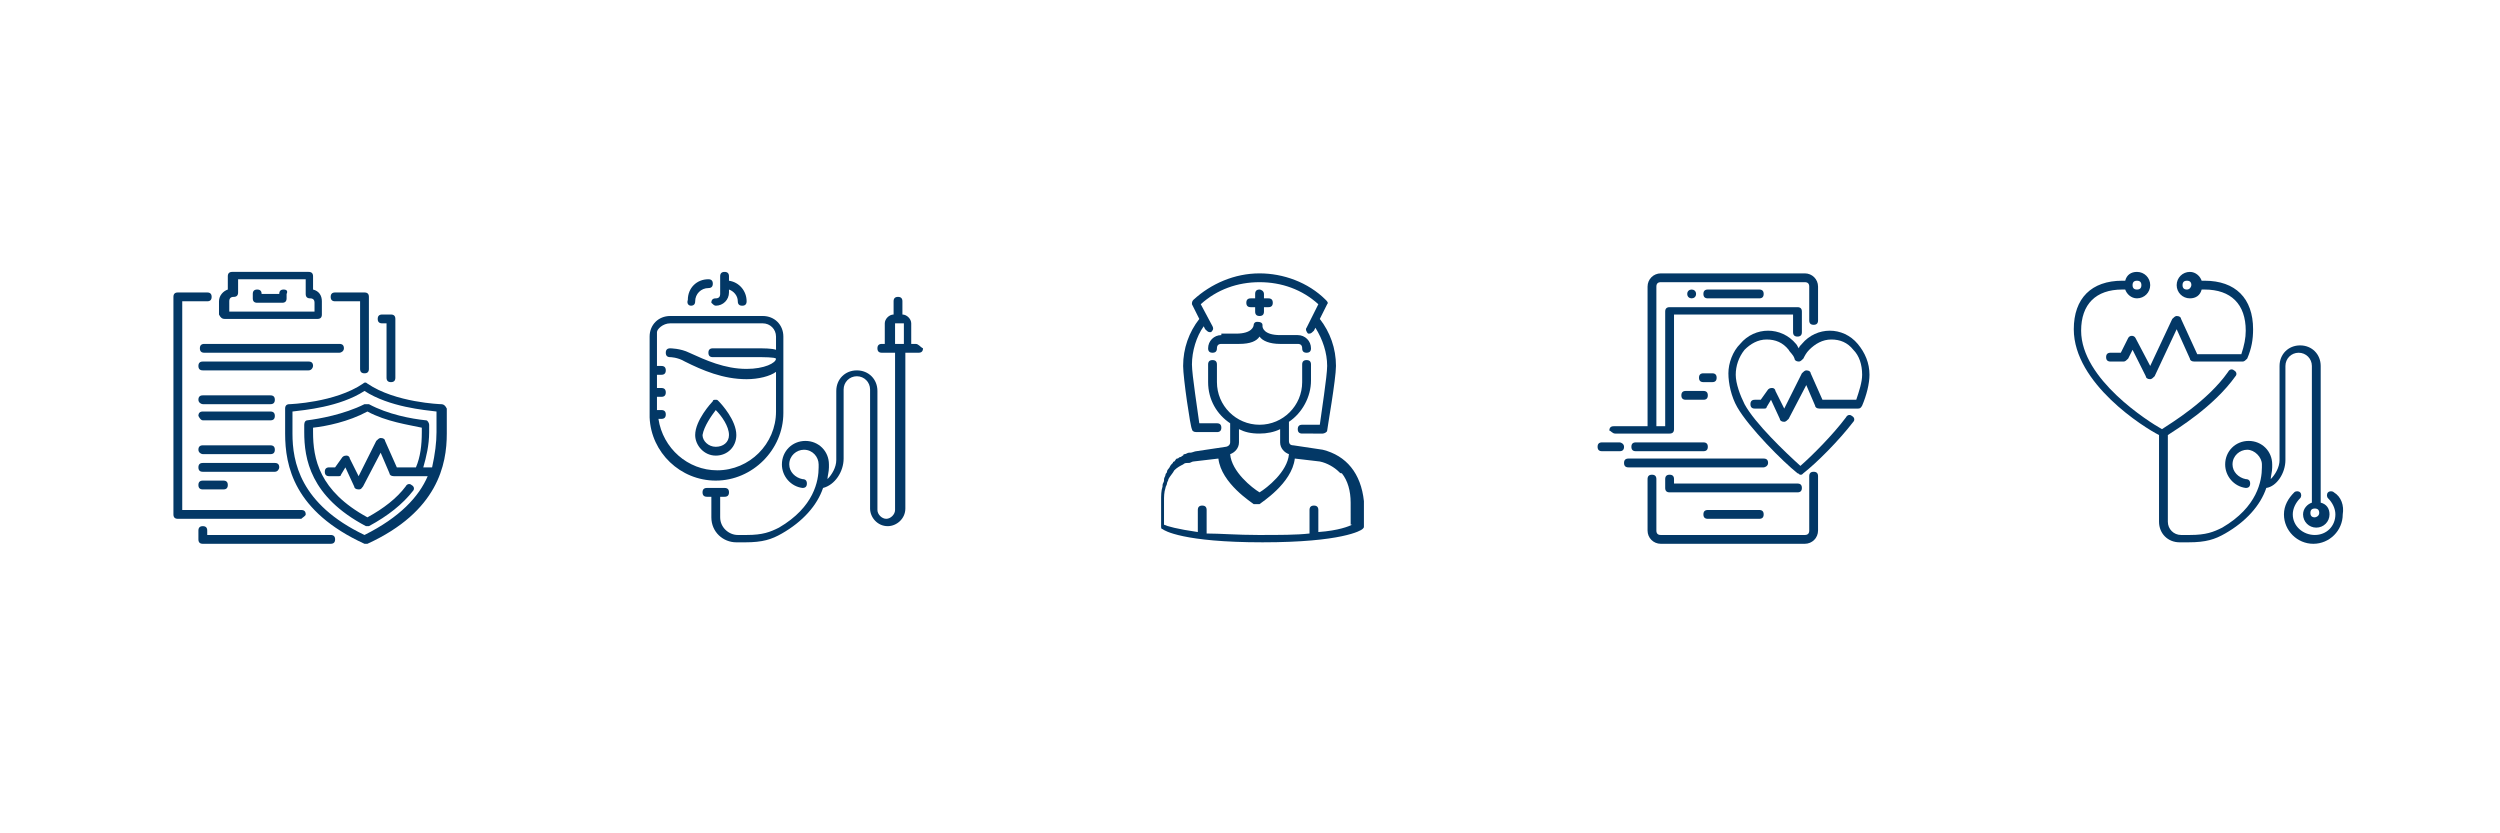 <svg xmlns="http://www.w3.org/2000/svg" xmlns:xlink="http://www.w3.org/1999/xlink" id="Warstwa_1" x="0px" y="0px" viewBox="0 0 170.1 56.7" style="enable-background:new 0 0 170.1 56.7;" xml:space="preserve">
<style type="text/css">
	.st0{fill:#033866;}
</style>
<g>
	<path class="st0" d="M158.8,33.5c-0.1-0.1-0.3-0.1-0.4,0c-0.1,0.1-0.1,0.3,0,0.4c0.3,0.3,0.5,0.7,0.5,1.1c0,0.8-0.6,1.4-1.4,1.4   S156,35.8,156,35c0-0.4,0.2-0.8,0.5-1.1c0.1-0.1,0.1-0.3,0-0.4c-0.1-0.1-0.3-0.1-0.4,0c-0.4,0.4-0.7,0.9-0.7,1.5c0,1.1,0.9,2,2,2   c1.1,0,2-0.9,2-2C159.5,34.4,159.3,33.8,158.8,33.5z"></path>
	<path class="st0" d="M145.3,23c-0.1-0.2-0.4-0.2-0.5,0l-0.5,1h-0.7c-0.2,0-0.3,0.1-0.3,0.3c0,0.2,0.1,0.3,0.3,0.3h0.9   c0.1,0,0.2-0.1,0.3-0.2l0.3-0.6l0.9,1.8c0,0.1,0.1,0.2,0.3,0.2c0,0,0,0,0,0c0.1,0,0.2-0.1,0.3-0.2l1.5-3.2l0.9,2   c0,0.1,0.1,0.2,0.3,0.2h3.3c0.1,0,0.2-0.1,0.3-0.2c0.3-0.7,0.4-1.3,0.4-2c0-2.1-1.2-3.3-3.3-3.3h-0.2c-0.1-0.3-0.4-0.6-0.8-0.6   c-0.5,0-0.9,0.4-0.9,0.9c0,0.5,0.4,0.9,0.9,0.9c0.4,0,0.7-0.2,0.8-0.6h0.2c1.8,0,2.8,1,2.8,2.8c0,0.5-0.1,1-0.3,1.6h-3l-1.1-2.4   c0-0.1-0.1-0.2-0.3-0.2c-0.1,0-0.2,0.1-0.3,0.2l-1.5,3.2L145.3,23z M148.8,19.7c-0.2,0-0.3-0.1-0.3-0.3c0-0.2,0.1-0.3,0.3-0.3   c0.2,0,0.3,0.1,0.3,0.3C149.1,19.5,149,19.7,148.8,19.7z"></path>
	<path class="st0" d="M155.5,31.3v-6.4c0-0.5,0.4-0.9,0.9-0.9s0.9,0.4,0.9,0.9v9.3c-0.3,0.1-0.6,0.4-0.6,0.8c0,0.5,0.4,0.9,0.9,0.9   c0.5,0,0.9-0.4,0.9-0.9c0-0.4-0.2-0.7-0.6-0.8v-9.3c0-0.8-0.6-1.4-1.4-1.4s-1.4,0.6-1.4,1.4v6.4c0,0.5-0.3,1-0.6,1.3   c0-0.2,0.1-0.5,0.1-0.8l0-0.2c0-0.9-0.7-1.6-1.6-1.6c-0.9,0-1.6,0.7-1.6,1.6c0,0.8,0.6,1.5,1.4,1.6c0.2,0,0.3-0.1,0.3-0.3   c0-0.2-0.1-0.3-0.3-0.3c-0.5-0.1-0.9-0.5-0.9-1c0-0.6,0.5-1,1-1s1,0.5,1,1l0,0.2c0,0.9-0.3,2.7-2.7,4.1c-0.6,0.3-1.1,0.5-2.2,0.5   h-0.6c-0.5,0-0.9-0.4-0.9-0.9v-5.9c0.6-0.4,3.1-1.9,4.6-4c0.1-0.1,0.1-0.3-0.1-0.4c-0.1-0.1-0.3-0.1-0.4,0.1   c-1.4,2-3.9,3.5-4.5,3.9c-0.9-0.5-5.5-3.4-5.5-6.7c0-1.8,1-2.8,2.8-2.8h0.2c0.1,0.3,0.4,0.6,0.8,0.6c0.5,0,0.9-0.4,0.9-0.9   c0-0.5-0.4-0.9-0.9-0.9c-0.4,0-0.7,0.2-0.8,0.6h-0.2c-2.1,0-3.3,1.2-3.3,3.3c0,3.7,4.8,6.7,5.8,7.2v5.9c0,0.8,0.6,1.4,1.4,1.4h0.6   c1.2,0,1.8-0.2,2.5-0.6c1.4-0.8,2.4-1.9,2.8-3.1C154.9,33.1,155.5,32.2,155.5,31.3z M157.5,35.2c-0.2,0-0.3-0.1-0.3-0.3   c0-0.2,0.1-0.3,0.3-0.3c0.2,0,0.3,0.1,0.3,0.3C157.8,35.1,157.6,35.2,157.5,35.2z M145.4,19.1c0.2,0,0.3,0.1,0.3,0.3   c0,0.2-0.1,0.3-0.3,0.3c-0.2,0-0.3-0.1-0.3-0.3C145.1,19.2,145.2,19.1,145.4,19.1z"></path>
</g>
<g>
	<path class="st0" d="M22.5,36.4h-8.4v-0.3c0-0.2-0.1-0.3-0.3-0.3c-0.2,0-0.3,0.1-0.3,0.3v0.6c0,0.2,0.1,0.3,0.3,0.3h8.7   c0.2,0,0.3-0.1,0.3-0.3S22.7,36.4,22.5,36.4z"></path>
	<path class="st0" d="M26,22h0.3v3.7c0,0.2,0.1,0.3,0.3,0.3c0.2,0,0.3-0.1,0.3-0.3v-4c0-0.2-0.1-0.3-0.3-0.3H26   c-0.2,0-0.3,0.1-0.3,0.3C25.7,21.9,25.8,22,26,22z"></path>
	<path class="st0" d="M22.8,20.5h1.7v4.6c0,0.2,0.1,0.3,0.3,0.3c0.2,0,0.3-0.1,0.3-0.3v-4.9c0-0.2-0.1-0.3-0.3-0.3h-2   c-0.2,0-0.3,0.1-0.3,0.3C22.5,20.4,22.6,20.5,22.8,20.5z"></path>
	<path class="st0" d="M20.8,35c0-0.2-0.1-0.3-0.3-0.3h-8.1V20.5h1.7c0.2,0,0.3-0.1,0.3-0.3c0-0.2-0.1-0.3-0.3-0.3h-2   c-0.2,0-0.3,0.1-0.3,0.3V35c0,0.2,0.1,0.3,0.3,0.3h8.4C20.6,35.2,20.8,35.1,20.8,35z"></path>
	<path class="st0" d="M15.3,21.7h6.3c0.2,0,0.3-0.1,0.3-0.3v-0.9c0-0.4-0.2-0.7-0.6-0.8v-0.9c0-0.2-0.1-0.3-0.3-0.3h-5.2   c-0.2,0-0.3,0.1-0.3,0.3v0.9c-0.3,0.1-0.6,0.4-0.6,0.8v0.9C15,21.6,15.1,21.7,15.3,21.7z M15.6,20.5c0-0.2,0.1-0.3,0.3-0.3   c0.2,0,0.3-0.1,0.3-0.3v-0.9h4.6V20c0,0.2,0.1,0.3,0.3,0.3c0.2,0,0.3,0.1,0.3,0.3v0.6h-5.8V20.5z"></path>
	<path class="st0" d="M19.3,19.7c-0.2,0-0.3,0.1-0.3,0.3h-1.2c0-0.2-0.1-0.3-0.3-0.3c-0.2,0-0.3,0.1-0.3,0.3v0.3   c0,0.2,0.1,0.3,0.3,0.3h1.7c0.2,0,0.3-0.1,0.3-0.3V20C19.6,19.8,19.5,19.7,19.3,19.7z"></path>
	<path class="st0" d="M23.4,23.7c0-0.2-0.1-0.3-0.3-0.3h-9.2c-0.2,0-0.3,0.1-0.3,0.3c0,0.2,0.1,0.3,0.3,0.3h9.2   C23.2,24,23.4,23.9,23.4,23.7z"></path>
	<path class="st0" d="M21.3,24.9c0-0.2-0.1-0.3-0.3-0.3h-7.2c-0.2,0-0.3,0.1-0.3,0.3c0,0.2,0.1,0.3,0.3,0.3h7.2   C21.2,25.2,21.3,25,21.3,24.9z"></path>
	<path class="st0" d="M13.8,27.5h4.6c0.2,0,0.3-0.1,0.3-0.3s-0.1-0.3-0.3-0.3h-4.6c-0.2,0-0.3,0.1-0.3,0.3S13.7,27.5,13.8,27.5z"></path>
	<path class="st0" d="M13.8,28.6h4.6c0.2,0,0.3-0.1,0.3-0.3c0-0.2-0.1-0.3-0.3-0.3h-4.6c-0.2,0-0.3,0.1-0.3,0.3   C13.6,28.5,13.7,28.6,13.8,28.6z"></path>
	<path class="st0" d="M13.8,30.9h4.6c0.2,0,0.3-0.1,0.3-0.3s-0.1-0.3-0.3-0.3h-4.6c-0.2,0-0.3,0.1-0.3,0.3S13.7,30.9,13.8,30.9z"></path>
	<path class="st0" d="M19,31.8c0-0.2-0.1-0.3-0.3-0.3h-4.9c-0.2,0-0.3,0.1-0.3,0.3c0,0.2,0.1,0.3,0.3,0.3h4.9   C18.9,32.1,19,31.9,19,31.8z"></path>
	<path class="st0" d="M13.8,32.7c-0.2,0-0.3,0.1-0.3,0.3s0.1,0.3,0.3,0.3h1.4c0.2,0,0.3-0.1,0.3-0.3s-0.1-0.3-0.3-0.3H13.8z"></path>
	<path class="st0" d="M30,27.5c0,0-3.1-0.1-5-1.4c-0.1-0.1-0.2-0.1-0.3,0c-1.9,1.3-5,1.4-5,1.4c-0.2,0-0.3,0.1-0.3,0.3v1.7   c0,2.2,0.6,5.3,5.4,7.5c0,0,0.1,0,0.1,0s0.1,0,0.1,0c4.8-2.2,5.4-5.4,5.4-7.5v-1.7C30.3,27.6,30.2,27.5,30,27.5z M29.7,29.4   c0,0.7-0.1,1.5-0.3,2.4h-0.6c0.2-0.7,0.4-1.5,0.4-2.4v-0.5c0-0.1-0.1-0.3-0.2-0.3c-1-0.1-2.6-0.4-3.9-1.1c-0.1,0-0.2,0-0.3,0   c-1.4,0.7-3.1,1-3.9,1.1c-0.1,0-0.2,0.1-0.2,0.3v0.5c0,1.8,0.4,4.4,4.2,6.4c0,0,0.1,0,0.1,0c0,0,0.1,0,0.1,0c1.3-0.7,2.3-1.5,3-2.4   c0.1-0.1,0.1-0.3-0.1-0.4c-0.1-0.1-0.3-0.1-0.4,0.1c-0.6,0.8-1.5,1.5-2.6,2.1c-3.3-1.8-3.7-4-3.7-5.8v-0.3c0.9-0.1,2.4-0.4,3.7-1.1   c1.3,0.7,2.8,0.9,3.7,1.1v0.3c0,0.9-0.1,1.7-0.4,2.4H27l-0.8-1.8c0-0.1-0.1-0.2-0.3-0.2c-0.1,0-0.2,0.1-0.3,0.2l-1.2,2.4l-0.6-1.2   c0-0.1-0.1-0.2-0.2-0.2c-0.1,0-0.2,0-0.3,0.1l-0.5,0.7h-0.4c-0.2,0-0.3,0.1-0.3,0.3c0,0.2,0.1,0.3,0.3,0.3h0.6c0.1,0,0.2,0,0.2-0.1   l0.3-0.5l0.6,1.3c0,0.1,0.1,0.2,0.3,0.2s0.2-0.1,0.3-0.2l1.2-2.3l0.6,1.4c0,0.1,0.1,0.2,0.3,0.2h1.5c0,0,0,0,0,0h0.8   c-0.6,1.4-1.9,2.8-4.3,4c-4.4-2.1-4.9-5-4.9-6.9V28c0.8-0.1,3.2-0.3,4.9-1.4c1.7,1.1,4.1,1.3,4.9,1.4V29.4z"></path>
</g>
<g>
	<path class="st0" d="M48.7,32.7c2.5,0,4.6-2.1,4.6-4.6v-5.2c0-0.8-0.6-1.4-1.4-1.4h-6.3c-0.8,0-1.4,0.6-1.4,1.4V28   c0,0.1,0,0.2,0,0.2c0,0,0,0,0,0.1c0,0,0,0.1,0,0.1C44.3,30.8,46.3,32.7,48.7,32.7z M45.6,22h6.3c0.5,0,0.9,0.4,0.9,0.9v0.9   c-0.3-0.1-0.8-0.1-1.4-0.1c-0.2,0-0.4,0-0.6,0h-2.3c-0.2,0-0.3,0.1-0.3,0.3c0,0.2,0.1,0.3,0.3,0.3h2.3c0.2,0,0.4,0,0.6,0   c0.6,0,1.3,0,1.4,0.1c0,0,0,0,0,0c0,0.3-0.8,0.7-2,0.7c-1.5,0-2.8-0.6-3.9-1.1c-0.6-0.3-1.3-0.3-1.3-0.3c-0.2,0-0.3,0.1-0.3,0.3   c0,0.2,0.1,0.3,0.3,0.3c0,0,0.5,0,1,0.3c1.2,0.6,2.6,1.2,4.2,1.2c0.8,0,1.6-0.2,2-0.5V28c0,2.2-1.8,4-4,4c-2,0-3.7-1.5-4-3.5H45   c0.2,0,0.3-0.1,0.3-0.3c0-0.2-0.1-0.3-0.3-0.3h-0.3v-0.9H45c0.2,0,0.3-0.1,0.3-0.3c0-0.2-0.1-0.3-0.3-0.3h-0.3v-0.9H45   c0.2,0,0.3-0.1,0.3-0.3c0-0.2-0.1-0.3-0.3-0.3h-0.3v-2.3C44.7,22.4,45.1,22,45.6,22z"></path>
	<path class="st0" d="M48.7,31c0.8,0,1.4-0.6,1.4-1.4c0-1-1-2.1-1.2-2.3c-0.1-0.1-0.1-0.1-0.2-0.1c0,0,0,0,0,0c-0.1,0-0.2,0-0.2,0.1   c-0.1,0.1-1.2,1.3-1.2,2.3C47.3,30.3,47.9,31,48.7,31z M48.7,27.9c0.4,0.4,0.9,1.1,0.9,1.7c0,0.5-0.4,0.8-0.9,0.8   c-0.5,0-0.9-0.4-0.9-0.8C47.9,29,48.4,28.3,48.7,27.9z"></path>
	<path class="st0" d="M47,20.8c0.2,0,0.3-0.1,0.3-0.3c0-0.5,0.4-0.9,0.9-0.9c0.2,0,0.3-0.1,0.3-0.3c0-0.2-0.1-0.3-0.3-0.3   c-0.8,0-1.4,0.6-1.4,1.4C46.7,20.7,46.9,20.8,47,20.8z"></path>
	<path class="st0" d="M48.7,20.8c0.5,0,0.9-0.4,0.9-0.9v-0.2c0.3,0.1,0.6,0.4,0.6,0.8c0,0.2,0.1,0.3,0.3,0.3c0.2,0,0.3-0.1,0.3-0.3   c0-0.7-0.5-1.3-1.2-1.4v-0.3c0-0.2-0.1-0.3-0.3-0.3c-0.2,0-0.3,0.1-0.3,0.3V20c0,0.2-0.1,0.3-0.3,0.3c-0.2,0-0.3,0.1-0.3,0.3   C48.5,20.7,48.6,20.8,48.7,20.8z"></path>
	<path class="st0" d="M62.3,23.4H62V22c0-0.3-0.3-0.6-0.6-0.6v-0.9c0-0.2-0.1-0.3-0.3-0.3c-0.2,0-0.3,0.1-0.3,0.3v0.9   c-0.3,0-0.6,0.3-0.6,0.6v1.4H60c-0.2,0-0.3,0.1-0.3,0.3c0,0.2,0.1,0.3,0.3,0.3h0.9v10.7c0,0.3-0.3,0.6-0.6,0.6   c-0.3,0-0.6-0.3-0.6-0.6v-8.1c0-0.8-0.6-1.4-1.4-1.4s-1.4,0.6-1.4,1.4v4.7c0,0.5-0.3,1-0.6,1.3c0-0.2,0.1-0.5,0.1-0.8l0-0.2   c0-0.9-0.7-1.6-1.6-1.6c-0.9,0-1.6,0.7-1.6,1.6c0,0.8,0.6,1.5,1.4,1.6c0.2,0,0.3-0.1,0.3-0.3c0-0.2-0.1-0.3-0.3-0.3   c-0.5-0.1-0.9-0.5-0.9-1c0-0.6,0.5-1,1-1c0.6,0,1,0.5,1,1l0,0.2c0,0.9-0.3,2.7-2.7,4.1c-0.6,0.3-1.1,0.5-2.2,0.5h-0.6   c-0.6,0-1.2-0.5-1.2-1.2v-1.4h0.3c0.2,0,0.3-0.1,0.3-0.3c0-0.2-0.1-0.3-0.3-0.3h-1.2c-0.2,0-0.3,0.1-0.3,0.3c0,0.2,0.1,0.3,0.3,0.3   h0.3v1.4c0,1,0.8,1.7,1.7,1.7h0.6c1.2,0,1.8-0.2,2.5-0.6c1.4-0.8,2.4-1.9,2.8-3.1c0.8-0.2,1.4-1.1,1.4-2v-4.7   c0-0.5,0.4-0.9,0.9-0.9s0.9,0.4,0.9,0.9v8.1c0,0.6,0.5,1.2,1.2,1.2c0.6,0,1.2-0.5,1.2-1.2V24h0.9c0.2,0,0.3-0.1,0.3-0.3   C62.6,23.6,62.5,23.4,62.3,23.4z M60.9,22h0.6v1.4h-0.6V22z"></path>
</g>
<g>
	<path class="st0" d="M123.4,32.1c-0.2,0-0.3,0.1-0.3,0.3v3.7c0,0.2-0.1,0.3-0.3,0.3h-9.8c-0.2,0-0.3-0.1-0.3-0.3v-3.5   c0-0.2-0.1-0.3-0.3-0.3s-0.3,0.1-0.3,0.3v3.5c0,0.5,0.4,0.9,0.9,0.9h9.8c0.5,0,0.9-0.4,0.9-0.9v-3.7   C123.7,32.2,123.6,32.1,123.4,32.1z"></path>
	<path class="st0" d="M122.6,33.2c0-0.2-0.1-0.3-0.3-0.3h-8.4v-0.3c0-0.2-0.1-0.3-0.3-0.3s-0.3,0.1-0.3,0.3v0.6   c0,0.2,0.1,0.3,0.3,0.3h8.7C122.5,33.5,122.6,33.4,122.6,33.2z"></path>
	<path class="st0" d="M116.2,19.7c-0.2,0-0.3,0.1-0.3,0.3c0,0.2,0.1,0.3,0.3,0.3h3.5c0.2,0,0.3-0.1,0.3-0.3c0-0.2-0.1-0.3-0.3-0.3   H116.2z"></path>
	<circle class="st0" cx="115.1" cy="20" r="0.3"></circle>
	<path class="st0" d="M110.2,30.1H109c-0.2,0-0.3,0.1-0.3,0.3c0,0.2,0.1,0.3,0.3,0.3h1.2c0.2,0,0.3-0.1,0.3-0.3   C110.5,30.2,110.3,30.1,110.2,30.1z"></path>
	<path class="st0" d="M115.9,26.6h-1.2c-0.2,0-0.3,0.1-0.3,0.3c0,0.2,0.1,0.3,0.3,0.3h1.2c0.2,0,0.3-0.1,0.3-0.3   C116.2,26.7,116.1,26.6,115.9,26.6z"></path>
	<path class="st0" d="M116.8,25.7c0-0.2-0.1-0.3-0.3-0.3h-0.6c-0.2,0-0.3,0.1-0.3,0.3c0,0.2,0.1,0.3,0.3,0.3h0.6   C116.7,26,116.8,25.9,116.8,25.7z"></path>
	<path class="st0" d="M115.9,30.1h-4.6c-0.2,0-0.3,0.1-0.3,0.3c0,0.2,0.1,0.3,0.3,0.3h4.6c0.2,0,0.3-0.1,0.3-0.3   C116.2,30.2,116.1,30.1,115.9,30.1z"></path>
	<path class="st0" d="M109.9,29.5h3.7c0.2,0,0.3-0.1,0.3-0.3v-7.8h8.1v1.2c0,0.2,0.1,0.3,0.3,0.3s0.3-0.1,0.3-0.3v-1.4   c0-0.2-0.1-0.3-0.3-0.3h-8.7c-0.2,0-0.3,0.1-0.3,0.3v7.8h-0.6v-9.5c0-0.2,0.1-0.3,0.3-0.3h9.8c0.2,0,0.3,0.1,0.3,0.3v2.3   c0,0.2,0.1,0.3,0.3,0.3s0.3-0.1,0.3-0.3v-2.3c0-0.5-0.4-0.9-0.9-0.9h-9.8c-0.5,0-0.9,0.4-0.9,0.9v9.5h-2.3c-0.2,0-0.3,0.1-0.3,0.3   C109.6,29.3,109.7,29.5,109.9,29.5z"></path>
	<path class="st0" d="M120.3,31.5c0-0.2-0.1-0.3-0.3-0.3h-9.2c-0.2,0-0.3,0.1-0.3,0.3c0,0.2,0.1,0.3,0.3,0.3h9.2   C120.1,31.8,120.3,31.7,120.3,31.5z"></path>
	<path class="st0" d="M116.2,34.7c-0.2,0-0.3,0.1-0.3,0.3s0.1,0.3,0.3,0.3h3.5c0.2,0,0.3-0.1,0.3-0.3s-0.1-0.3-0.3-0.3H116.2z"></path>
	<path class="st0" d="M126.4,23.4c-0.5-0.6-1.2-0.9-1.9-0.9c-0.7,0-1.4,0.3-1.9,0.9c-0.1,0.1-0.2,0.2-0.2,0.3   c-0.1-0.1-0.1-0.2-0.2-0.3c-0.5-0.6-1.2-0.9-1.9-0.9c-0.7,0-1.4,0.3-1.9,0.9c-0.5,0.5-0.8,1.3-0.8,2c0,0.7,0.2,1.6,0.6,2.3   c0.8,1.4,3.1,3.7,4.1,4.5c0.1,0,0.1,0.1,0.2,0.1s0.1,0,0.2-0.1c0.9-0.7,2.4-2.2,3.4-3.5c0.1-0.1,0.1-0.3-0.1-0.4   c-0.1-0.1-0.3-0.1-0.4,0.1c-0.9,1.2-2.3,2.6-3.1,3.3c-1-0.9-3.1-2.9-3.8-4.2c-0.3-0.6-0.6-1.4-0.6-2c0-0.6,0.2-1.2,0.6-1.7   c0.4-0.4,0.9-0.7,1.5-0.7c0.6,0,1.1,0.2,1.5,0.7c0.1,0.2,0.3,0.3,0.4,0.6c0,0.1,0.1,0.2,0.3,0.2c0,0,0,0,0,0c0.1,0,0.2-0.1,0.3-0.2   c0.1-0.2,0.2-0.4,0.4-0.6c0.4-0.4,0.9-0.7,1.5-0.7c0.6,0,1.1,0.2,1.5,0.7c0.4,0.4,0.6,1,0.6,1.7c0,0.5-0.2,1.1-0.4,1.7h-2.3   l-0.8-1.8c0-0.1-0.1-0.2-0.3-0.2c-0.1,0-0.2,0.1-0.3,0.2l-1.2,2.4l-0.6-1.2c0-0.1-0.1-0.2-0.2-0.2c-0.1,0-0.2,0-0.3,0.1l-0.5,0.7   h-0.4c-0.2,0-0.3,0.1-0.3,0.3c0,0.2,0.1,0.3,0.3,0.3h0.6c0.1,0,0.2,0,0.2-0.1l0.3-0.5l0.6,1.3c0,0.1,0.1,0.2,0.3,0.2   c0.1,0,0.2-0.1,0.3-0.2l1.2-2.3l0.6,1.4c0,0.1,0.1,0.2,0.3,0.2h2.6c0,0,0,0,0,0c0.1,0,0.2,0,0.3-0.2c0.3-0.7,0.5-1.5,0.5-2.1   C127.2,24.7,126.9,24,126.4,23.4z"></path>
</g>
<g>
	<path class="st0" d="M90,30.6l-2-0.3c-0.2,0-0.3-0.1-0.3-0.3v-1.2c0,0,0,0,0-0.1c0.9-0.6,1.5-1.7,1.5-2.8v-1.1   c0-0.2-0.1-0.3-0.3-0.3c-0.2,0-0.3,0.1-0.3,0.3V26c0,1.6-1.3,2.9-2.9,2.9s-2.9-1.3-2.9-2.9v-1.2c0-0.2-0.1-0.3-0.3-0.3   c-0.2,0-0.3,0.1-0.3,0.3V26c0,1.2,0.6,2.2,1.5,2.8c0,0,0,0,0,0.1v1.2c0,0.2-0.2,0.3-0.3,0.3l-2,0.3c-0.1,0-0.3,0.1-0.4,0.1   c0,0-0.1,0-0.1,0c-0.1,0-0.2,0.1-0.3,0.1c0,0-0.1,0-0.1,0.1c-0.1,0-0.1,0.1-0.2,0.1c-0.1,0-0.1,0.1-0.2,0.1c-0.1,0-0.1,0.1-0.2,0.2   c-0.1,0-0.1,0.1-0.1,0.1c0,0-0.1,0.1-0.1,0.1c-0.1,0.1-0.1,0.2-0.2,0.3c0,0-0.1,0.1-0.1,0.2c0,0.1-0.1,0.1-0.1,0.2   c0,0.1-0.1,0.2-0.1,0.3c0,0,0,0.1,0,0.1c0,0.1-0.1,0.2-0.1,0.3c0,0,0,0,0,0.1c0,0,0,0,0,0c-0.1,0.3-0.1,0.6-0.1,1v1.7   c0,0.1,0,0.2,0.1,0.2c0.1,0.1,1.4,0.9,6.8,0.9c5.4,0,6.7-0.8,6.8-0.9c0.1-0.1,0.1-0.1,0.1-0.2v-1.7C92.6,32.2,91.6,31,90,30.6z    M85.7,29.5c0.5,0,1-0.1,1.4-0.3v0.9c0,0.4,0.3,0.7,0.6,0.8c-0.1,1.2-1.5,2.3-2,2.6c-0.5-0.3-1.9-1.4-2-2.6   c0.3-0.1,0.6-0.4,0.6-0.8v-0.9C84.7,29.4,85.1,29.5,85.7,29.5z M92,35.7c-0.2,0.1-0.9,0.4-2.3,0.5v-1.5c0-0.2-0.1-0.3-0.3-0.3   s-0.3,0.1-0.3,0.3v1.6c-0.9,0.1-2,0.1-3.5,0.1c-1.4,0-2.6-0.1-3.5-0.1v-1.6c0-0.2-0.1-0.3-0.3-0.3c-0.2,0-0.3,0.1-0.3,0.3v1.5   c-1.4-0.2-2.1-0.4-2.3-0.5v-1.6c0-0.3,0-0.6,0.1-0.9c0-0.1,0.1-0.2,0.1-0.3c0,0,0,0,0,0c0-0.1,0.1-0.2,0.1-0.3c0,0,0,0,0,0   c0.1-0.2,0.3-0.4,0.4-0.6c0,0,0,0,0,0c0.2-0.2,0.4-0.3,0.6-0.4c0,0,0,0,0,0c0.1-0.1,0.2-0.1,0.3-0.1c0,0,0,0,0.1,0   c0.1,0,0.2-0.1,0.3-0.1l1.7-0.2c0.2,1.7,2.3,3,2.4,3.1c0,0,0.1,0,0.2,0s0.1,0,0.2,0c0.1-0.1,2.2-1.4,2.4-3.1l1.7,0.2   c0.5,0.1,1,0.4,1.3,0.7c0.1,0.1,0.1,0.1,0.2,0.1c0.4,0.5,0.6,1.2,0.6,2V35.7z"></path>
	<path class="st0" d="M83.1,22.8c-0.5,0-0.9,0.4-0.9,0.9c0,0.2,0.1,0.3,0.3,0.3c0.2,0,0.3-0.1,0.3-0.3c0-0.2,0.1-0.3,0.3-0.3h1.2   c0.8,0,1.2-0.2,1.4-0.5c0.2,0.3,0.7,0.5,1.4,0.5h1.2c0.2,0,0.3,0.1,0.3,0.3c0,0.2,0.1,0.3,0.3,0.3c0.2,0,0.3-0.1,0.3-0.3   c0-0.5-0.4-0.9-0.9-0.9h-1.2c-1.1,0-1.2-0.5-1.2-0.6c0,0,0-0.1,0-0.1c0-0.1-0.1-0.2-0.3-0.2c0,0-0.1,0-0.1,0c0,0,0,0,0,0   c-0.1,0-0.2,0.1-0.2,0.2c0,0,0,0,0,0c0,0.1-0.1,0.6-1.2,0.6H83.1z"></path>
	<path class="st0" d="M85.7,19.7c-0.2,0-0.3,0.1-0.3,0.3v0.3h-0.3c-0.2,0-0.3,0.1-0.3,0.3s0.1,0.3,0.3,0.3h0.3v0.3   c0,0.2,0.1,0.3,0.3,0.3c0.2,0,0.3-0.1,0.3-0.3v-0.3h0.3c0.2,0,0.3-0.1,0.3-0.3s-0.1-0.3-0.3-0.3H86V20C86,19.8,85.8,19.7,85.7,19.7   z"></path>
	<path class="st0" d="M81.1,29.2c0,0.1,0.1,0.2,0.3,0.2h1.4c0.2,0,0.3-0.1,0.3-0.3s-0.1-0.3-0.3-0.3h-1.2c-0.1-0.8-0.5-3.3-0.5-4   c0-0.9,0.3-1.9,0.8-2.6l0.1,0.2c0.1,0.1,0.2,0.2,0.3,0.2c0,0,0.1,0,0.1,0c0.1-0.1,0.2-0.2,0.1-0.4l-0.8-1.5c1.1-1,2.5-1.5,4-1.5   c1.5,0,2.9,0.5,4,1.5l-0.5,1c0,0,0,0,0,0l-0.3,0.6c-0.1,0.1,0,0.3,0.1,0.4c0,0,0.1,0,0.1,0c0.1,0,0.2-0.1,0.3-0.2l0.1-0.2   c0.5,0.8,0.8,1.7,0.8,2.6c0,0.7-0.4,3.2-0.5,4h-1.2c-0.2,0-0.3,0.1-0.3,0.3s0.1,0.3,0.3,0.3H90c0.1,0,0.3-0.1,0.3-0.2   c0-0.1,0.6-3.5,0.6-4.4c0-1.2-0.4-2.3-1.1-3.2l0.5-1c0.1-0.1,0-0.2-0.1-0.3c-1.2-1.2-2.9-1.8-4.5-1.8c-1.7,0-3.3,0.7-4.5,1.8   c-0.1,0.1-0.1,0.2-0.1,0.3l0.5,1c-0.7,0.9-1.1,2-1.1,3.2C80.5,25.7,81,29.1,81.1,29.2z"></path>
</g>
</svg>